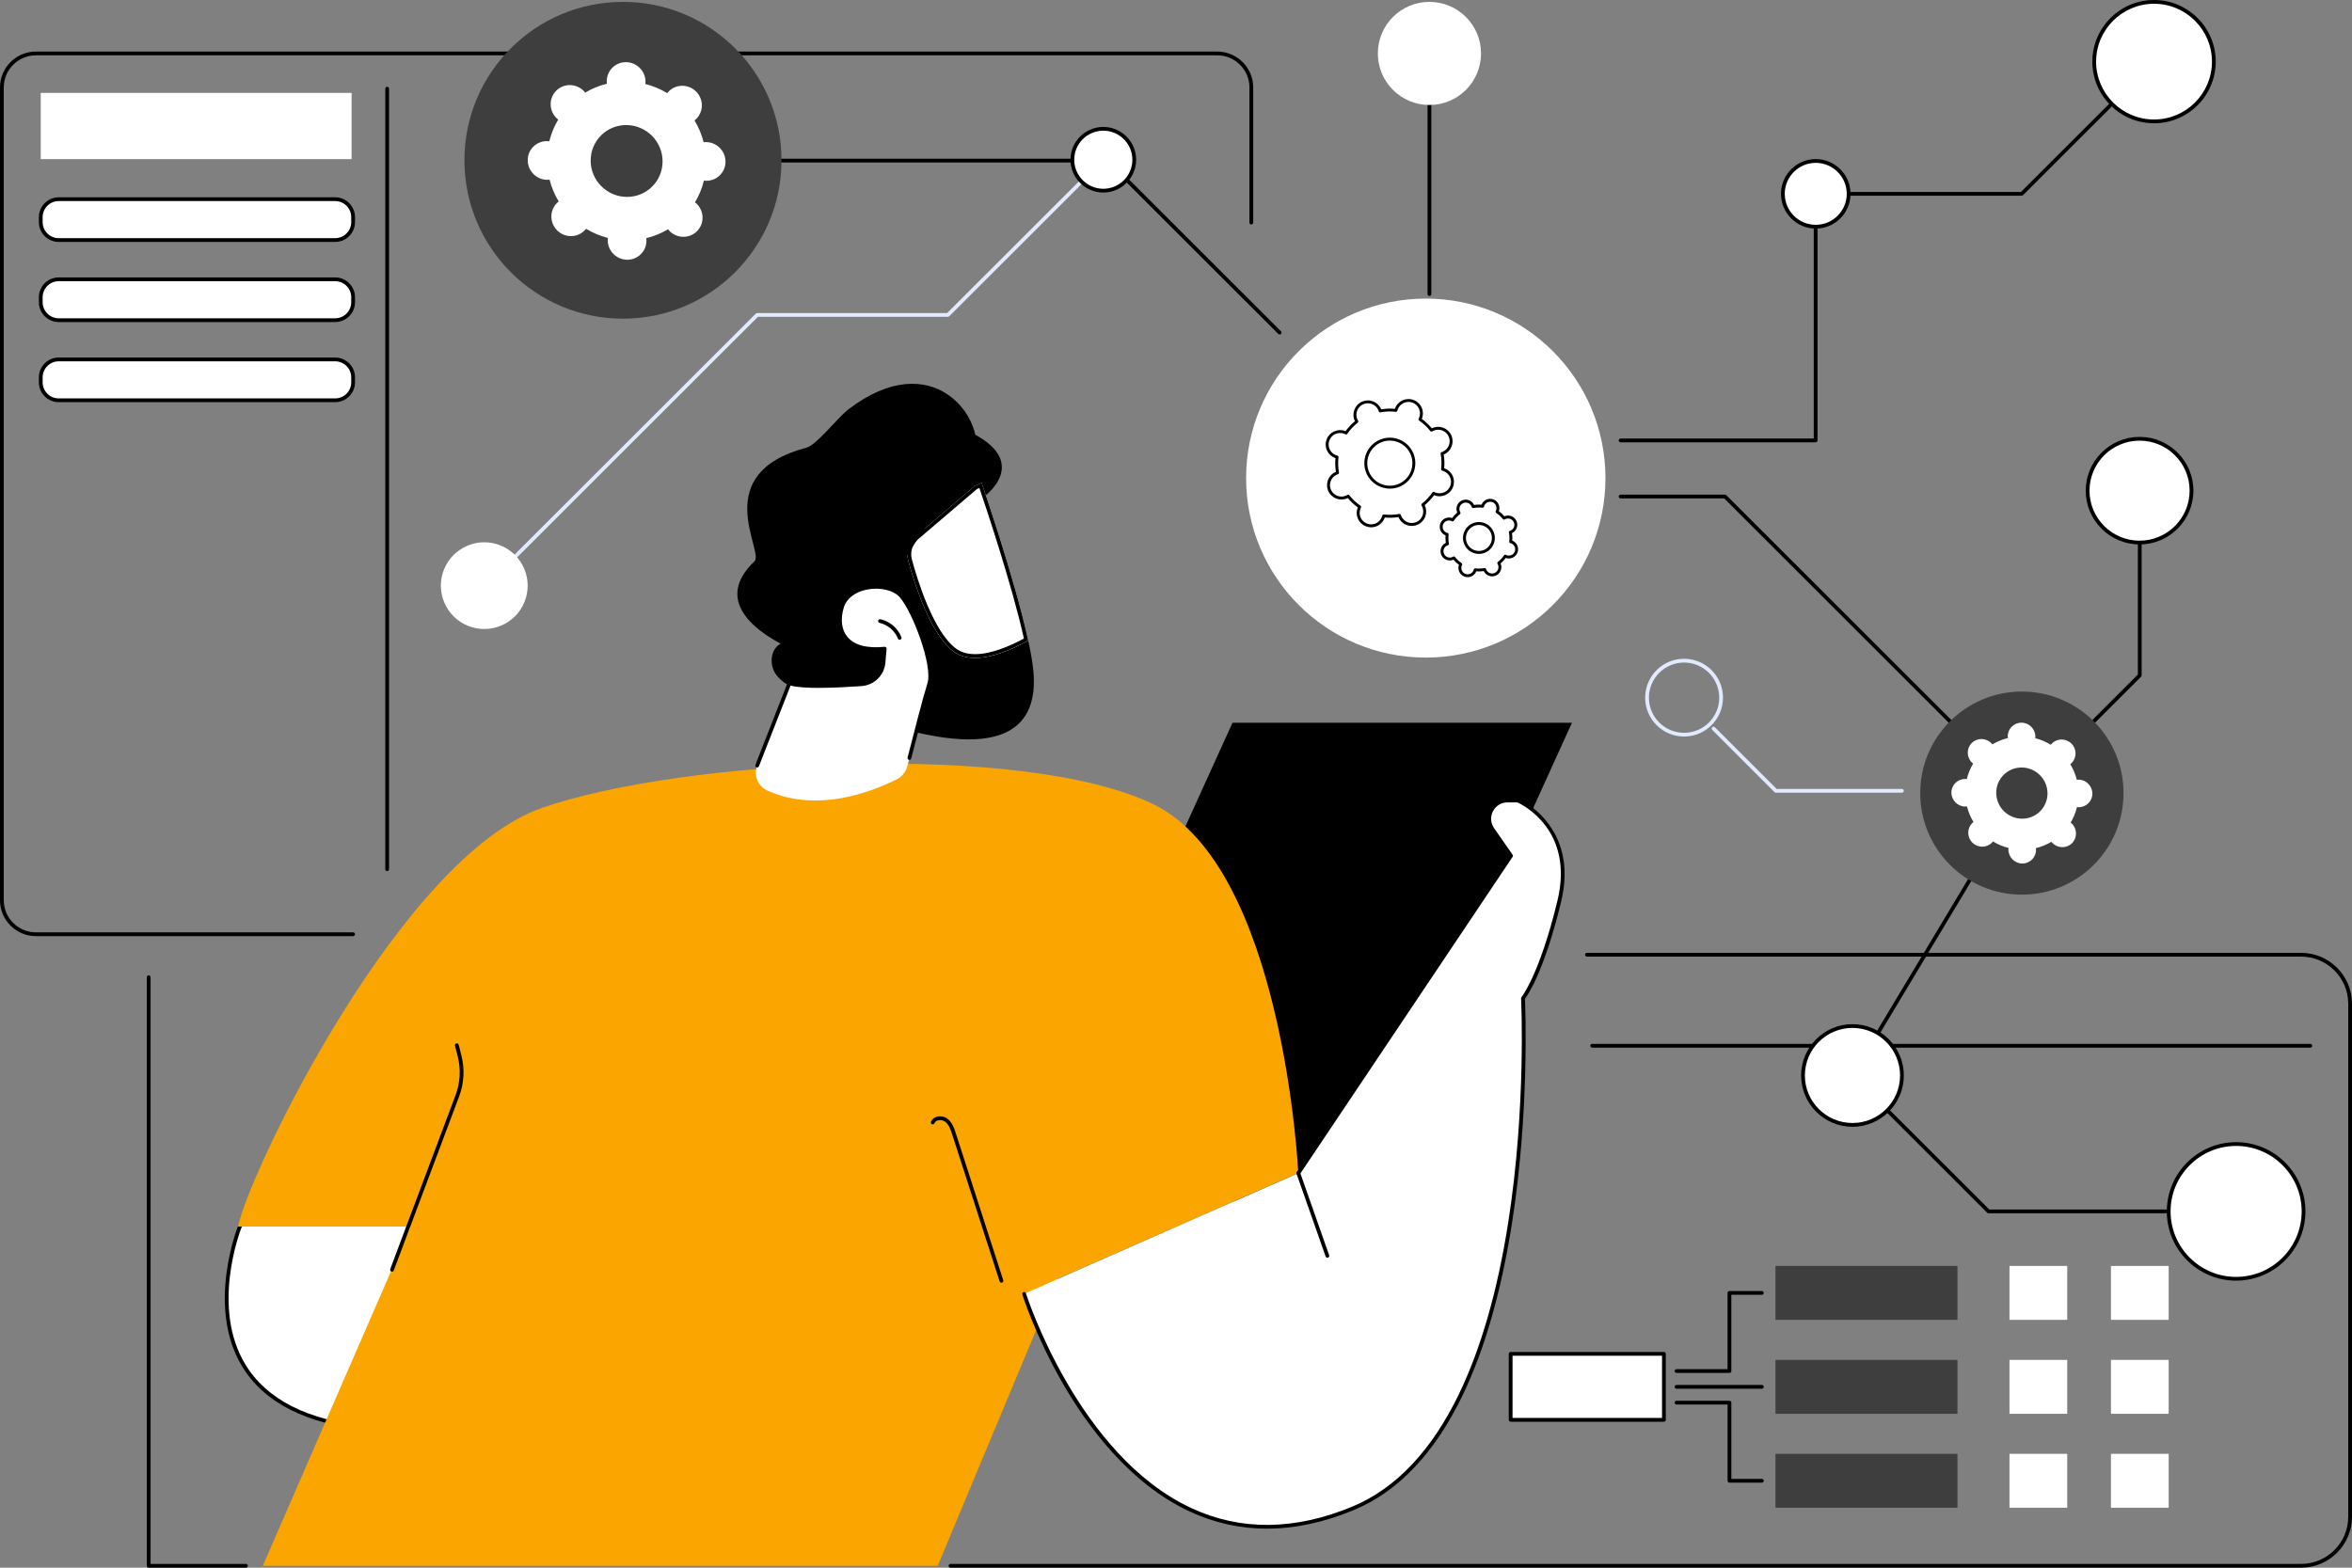 <svg width="330" height="220" viewBox="0 0 330 220" fill="none" xmlns="http://www.w3.org/2000/svg">
<rect x="0" y="0" width="330" height="220" fill="#808080" stroke="none"/>
<g clip-path="url(#clip0_484_107)">
<path d="M233.456 189.991H211.952V199.253H233.456V189.991Z" fill="white"/>
<path d="M233.458 199.518H211.954C211.809 199.518 211.689 199.399 211.689 199.253V189.991C211.689 189.845 211.809 189.726 211.954 189.726H233.458C233.604 189.726 233.723 189.845 233.723 189.991V199.253C233.723 199.399 233.604 199.518 233.458 199.518ZM212.219 198.989H233.194V190.255H212.219V198.989Z" fill="black"/>
<path d="M274.644 177.655H249.109V185.22H274.644V177.655Z" fill="#3E3E3E"/>
<path d="M274.644 190.839H249.109V198.405H274.644V190.839Z" fill="#3E3E3E"/>
<path d="M274.644 204.021H249.109V211.586H274.644V204.021Z" fill="#3E3E3E"/>
<path d="M290.043 177.655H281.942V185.22H290.043V177.655Z" fill="white"/>
<path d="M290.043 190.839H281.942V198.405H290.043V190.839Z" fill="white"/>
<path d="M290.043 204.021H281.942V211.586H290.043V204.021Z" fill="white"/>
<path d="M304.28 177.655H296.18V185.22H304.28V177.655Z" fill="white"/>
<path d="M304.28 190.839H296.18V198.405H304.28V190.839Z" fill="white"/>
<path d="M304.28 204.021H296.18V211.586H304.28V204.021Z" fill="white"/>
<path d="M242.652 192.669H235.229C235.083 192.669 234.964 192.55 234.964 192.405C234.964 192.259 235.083 192.14 235.229 192.14H242.387V181.439C242.387 181.294 242.506 181.175 242.652 181.175H247.198C247.344 181.175 247.463 181.294 247.463 181.439C247.463 181.585 247.344 181.704 247.198 181.704H242.916V192.405C242.916 192.55 242.797 192.669 242.652 192.669Z" fill="black"/>
<path d="M247.201 208.069H242.654C242.509 208.069 242.39 207.95 242.39 207.805V197.104H235.231C235.086 197.104 234.967 196.985 234.967 196.839C234.967 196.694 235.086 196.575 235.231 196.575H242.654C242.8 196.575 242.919 196.694 242.919 196.839V207.54H247.201C247.346 207.54 247.466 207.659 247.466 207.805C247.466 207.95 247.346 208.069 247.201 208.069Z" fill="black"/>
<path d="M247.201 194.885H235.229C235.083 194.885 234.964 194.766 234.964 194.621C234.964 194.475 235.083 194.356 235.229 194.356H247.201C247.346 194.356 247.465 194.475 247.465 194.621C247.465 194.766 247.346 194.885 247.201 194.885Z" fill="black"/>
<path d="M34.506 220H20.864C20.718 220 20.599 219.881 20.599 219.736V137.13C20.599 136.984 20.718 136.865 20.864 136.865C21.009 136.865 21.128 136.984 21.128 137.13V219.471H34.506C34.651 219.471 34.77 219.59 34.77 219.736C34.77 219.881 34.651 220 34.506 220Z" fill="black"/>
<path d="M322.852 220H133.36C133.215 220 133.096 219.881 133.096 219.736C133.096 219.59 133.215 219.471 133.36 219.471H322.852C326.502 219.471 329.471 216.504 329.471 212.858V140.858C329.471 137.212 326.502 134.245 322.852 134.245H222.661C222.516 134.245 222.397 134.126 222.397 133.981C222.397 133.835 222.516 133.716 222.661 133.716H322.852C326.795 133.716 330 136.921 330 140.858V212.858C330 216.798 326.793 220 322.852 220Z" fill="black"/>
<path d="M324.16 147.019H223.389C223.244 147.019 223.125 146.9 223.125 146.755C223.125 146.609 223.244 146.49 223.389 146.49H324.16C324.305 146.49 324.424 146.609 324.424 146.755C324.424 146.9 324.305 147.019 324.16 147.019Z" fill="black"/>
<path d="M33.651 172.129C33.651 172.129 23.23 197.744 51.731 200.443L67.816 167.271L40.119 162.702L33.651 172.129Z" fill="white"/>
<path d="M51.731 200.708C51.731 200.708 51.715 200.708 51.707 200.708C43.048 199.888 37.081 196.874 33.971 191.752C28.887 183.375 33.36 172.142 33.405 172.031C33.413 172.012 33.421 171.997 33.431 171.981L39.899 162.554C39.957 162.469 40.058 162.427 40.161 162.443L67.858 167.012C67.94 167.025 68.011 167.078 68.048 167.152C68.088 167.226 68.088 167.314 68.051 167.39L51.966 200.562C51.921 200.655 51.829 200.71 51.728 200.71L51.731 200.708ZM33.886 172.256C33.651 172.853 29.597 183.525 34.426 191.482C37.422 196.416 43.191 199.335 51.575 200.163L67.424 167.478L40.243 162.993L33.886 172.256Z" fill="black"/>
<path d="M190.013 168.66H142.387L172.926 101.43H220.552L190.013 168.66Z" fill="black"/>
<path d="M36.877 219.736H131.571L148.384 179.451L182.162 164.63C182.162 164.63 180.124 121.672 161.774 112.835C143.427 103.998 95.734 106.512 76.03 113.379C56.325 120.246 35.191 163.94 33.384 172.129H57.59L36.874 219.736H36.877Z" fill="#FBA500"/>
<path d="M54.999 178.454C54.967 178.454 54.936 178.449 54.906 178.438C54.769 178.388 54.7 178.234 54.753 178.097L63.92 153.683C64.579 151.93 64.682 150.042 64.219 148.225L63.843 146.75C63.806 146.607 63.894 146.464 64.034 146.427C64.174 146.39 64.32 146.477 64.357 146.617L64.732 148.093C65.222 150.015 65.113 152.012 64.417 153.868L55.251 178.282C55.211 178.388 55.11 178.454 55.002 178.454H54.999Z" fill="black"/>
<path d="M140.508 180.006C140.397 180.006 140.291 179.935 140.257 179.824L133.596 159.183C133.355 158.437 133.114 157.789 132.606 157.408C132.331 157.202 131.918 157.128 131.582 157.226C131.42 157.274 131.206 157.377 131.113 157.617C131.06 157.755 130.907 157.821 130.772 157.768C130.637 157.715 130.568 157.562 130.621 157.427C130.756 157.081 131.045 156.829 131.439 156.718C131.934 156.575 132.519 156.681 132.926 156.988C133.609 157.501 133.895 158.381 134.101 159.024L140.762 179.665C140.807 179.805 140.73 179.953 140.59 179.998C140.563 180.006 140.537 180.011 140.508 180.011V180.006Z" fill="black"/>
<path d="M143.686 181.574L182.164 164.63L212.002 120.096L209.406 116.37C208.22 114.67 209.438 112.337 211.512 112.337H212.952C212.952 112.337 221.314 115.936 218.769 126.471C216.223 137.006 213.68 140.099 213.68 140.099C213.68 140.099 216.771 200.443 189.868 211.655C157.371 225.201 143.686 181.571 143.686 181.571V181.574Z" fill="white"/>
<path d="M177.771 214.526C174.006 214.526 170.377 213.72 166.913 212.11C158.479 208.183 152.544 200.11 149.051 194.026C145.272 187.447 143.451 181.712 143.435 181.653C143.393 181.513 143.469 181.365 143.61 181.323C143.75 181.278 143.898 181.357 143.94 181.497C144.012 181.725 151.231 204.227 167.141 211.631C174.072 214.857 181.685 214.783 189.767 211.414C195.843 208.881 200.866 203.571 204.701 195.631C207.781 189.253 210.102 181.18 211.602 171.632C214.159 155.359 213.426 140.263 213.418 140.112C213.415 140.046 213.436 139.983 213.479 139.933C213.502 139.901 216.022 136.731 218.517 126.407C220.904 116.523 213.637 112.938 212.902 112.602H211.518C210.644 112.602 209.88 113.065 209.477 113.837C209.072 114.612 209.131 115.5 209.628 116.217L212.224 119.942C212.288 120.032 212.288 120.151 212.227 120.241L182.389 164.775C182.307 164.897 182.143 164.929 182.021 164.847C181.9 164.765 181.868 164.601 181.95 164.479L211.687 120.093L209.194 116.515C208.58 115.635 208.511 114.54 209.009 113.588C209.506 112.636 210.446 112.068 211.52 112.068H212.963C213 112.068 213.034 112.076 213.068 112.089C213.153 112.126 221.606 115.897 219.039 126.526C216.699 136.204 214.381 139.615 213.96 140.179C214.021 141.514 214.593 156.07 212.134 171.708C210.626 181.307 208.289 189.43 205.188 195.856C201.295 203.915 196.179 209.312 189.982 211.895C185.785 213.646 181.709 214.521 177.785 214.521L177.771 214.526Z" fill="black"/>
<path d="M186.242 176.502C186.134 176.502 186.03 176.434 185.993 176.325L181.913 164.717C181.865 164.58 181.937 164.429 182.074 164.381C182.212 164.334 182.363 164.405 182.41 164.543L186.488 176.151C186.536 176.288 186.464 176.439 186.327 176.487C186.298 176.497 186.269 176.502 186.239 176.502H186.242Z" fill="black"/>
<path d="M118.289 76.445C118.289 76.445 127.102 56.425 135.805 60.487C145.089 64.821 137.928 69.818 137.928 69.818C137.928 69.818 141.31 73.745 133.839 75.083C132.243 75.368 126.811 79.734 125.241 79.911C119.483 80.567 118.287 76.445 118.287 76.445H118.289Z" fill="black"/>
<path d="M145.004 94.333C144.904 93.127 144.639 91.596 144.266 89.883C141.204 91.586 136.562 93.5 133.802 91.43C129.42 88.14 126.919 76.601 126.919 76.601L136.79 68.176L117.763 76.408C117.763 76.408 106.693 96.12 124.064 101.541C141.434 106.962 145.613 101.657 145.004 94.333Z" fill="black"/>
<path d="M133.802 91.427C136.562 93.5 141.204 91.583 144.266 89.88C142.379 81.189 137.729 67.766 137.729 67.766L136.79 68.174L128.478 75.268C127.504 76.098 127.096 77.412 127.43 78.647C128.369 82.117 130.576 89.005 133.802 91.427Z" fill="white"/>
<path d="M137.412 68.48C138.28 71.029 141.974 82.035 143.662 89.608C141.731 90.65 139.082 91.8 136.814 91.8C135.729 91.8 134.824 91.533 134.12 91.004C130.955 88.629 128.745 81.474 127.941 78.507C127.663 77.479 128.007 76.363 128.822 75.67L137.073 68.628L137.414 68.48H137.412ZM137.727 67.766L136.787 68.174L128.475 75.268C127.501 76.098 127.094 77.412 127.427 78.647C128.367 82.117 130.574 89.005 133.8 91.427C134.657 92.07 135.697 92.329 136.814 92.329C139.293 92.329 142.154 91.054 144.263 89.88C142.376 81.189 137.727 67.766 137.727 67.766Z" fill="black"/>
<path d="M119.033 57.446C117.559 58.567 114.59 62.446 113.137 62.83C99.302 66.484 107.299 77.407 105.851 78.78C99.468 84.835 107.651 89.317 109.538 90.332C108.119 91.059 107.918 93.167 108.781 94.507C109.644 95.848 111.21 96.554 112.737 97.009C115.092 97.71 117.569 97.985 120.028 97.889C121.544 97.831 123.137 97.599 124.325 96.657C125.789 95.499 126.313 93.534 126.612 91.691C127.252 87.73 127.244 83.666 126.588 79.708C126.302 77.978 136.43 65.627 136.864 63.93C138.221 58.596 130.851 48.437 119.033 57.446Z" fill="black"/>
<path d="M107.64 110.928C110.676 112.345 116.778 113.784 125.792 109.384C126.549 109.014 127.102 108.324 127.308 107.509C128.023 104.69 129.732 97.982 130.378 95.972C131.201 93.405 128.25 85.726 126.445 83.645C124.641 81.561 119.131 81.918 118.138 85.173C117.146 88.431 118.599 91.601 124.132 91.028L123.966 92.955C123.823 94.603 122.502 95.901 120.854 96.015C117.524 96.247 112.301 96.488 110.771 95.864L106.235 107.43C105.706 108.784 106.322 110.309 107.64 110.923V110.928Z" fill="white"/>
<path d="M106.235 107.7C106.203 107.7 106.169 107.694 106.137 107.681C106.002 107.628 105.933 107.475 105.986 107.337L110.522 95.771C110.549 95.705 110.599 95.652 110.665 95.626C110.729 95.597 110.803 95.597 110.869 95.626C111.983 96.081 115.521 96.126 120.832 95.758C122.362 95.652 123.569 94.465 123.701 92.939L123.841 91.326C120.732 91.575 119.213 90.597 118.482 89.711C117.54 88.569 117.326 86.932 117.884 85.102C118.321 83.669 119.623 82.624 121.454 82.236C123.503 81.802 125.636 82.312 126.644 83.476C128.388 85.491 131.518 93.281 130.627 96.057C130.058 97.831 128.642 103.323 127.851 106.438C127.813 106.581 127.668 106.666 127.53 106.629C127.387 106.592 127.303 106.449 127.34 106.306C128.134 103.186 129.552 97.68 130.124 95.893C130.904 93.455 128.068 85.922 126.244 83.82C125.371 82.809 123.402 82.36 121.565 82.751C119.927 83.098 118.771 84.01 118.392 85.253C117.89 86.905 118.067 88.37 118.893 89.372C119.856 90.538 121.658 91.022 124.106 90.769C124.185 90.761 124.262 90.787 124.318 90.843C124.373 90.898 124.402 90.975 124.394 91.054L124.228 92.982C124.074 94.769 122.661 96.157 120.869 96.284C117.247 96.536 112.676 96.718 110.924 96.202L106.481 107.533C106.442 107.636 106.341 107.702 106.235 107.702V107.7Z" fill="black"/>
<path d="M126.228 89.78C126.122 89.78 126.022 89.716 125.982 89.61C125.559 88.529 124.551 87.667 123.415 87.413C123.272 87.381 123.182 87.241 123.214 87.098C123.246 86.956 123.389 86.866 123.529 86.897C124.85 87.191 125.98 88.159 126.472 89.417C126.525 89.552 126.459 89.706 126.321 89.761C126.289 89.774 126.257 89.78 126.223 89.78H126.228Z" fill="black"/>
<path d="M200.046 92.281C213.968 92.281 225.255 81.004 225.255 67.092C225.255 53.181 213.968 41.903 200.046 41.903C186.123 41.903 174.836 53.181 174.836 67.092C174.836 81.004 186.123 92.281 200.046 92.281Z" fill="white"/>
<path d="M192.375 74C193.194 74 193.966 73.5 194.27 72.688C194.279 72.668 194.285 72.649 194.291 72.627C194.931 72.686 195.577 72.666 196.213 72.563C196.222 72.583 196.23 72.604 196.238 72.622C196.46 73.115 196.862 73.489 197.368 73.679C197.874 73.868 198.422 73.85 198.914 73.627C199.406 73.405 199.78 73.003 199.972 72.497C200.161 71.99 200.143 71.443 199.92 70.95C199.912 70.932 199.902 70.911 199.894 70.893C200.39 70.481 200.83 70.009 201.209 69.489C201.229 69.497 201.25 69.505 201.269 69.513C202.31 69.906 203.479 69.375 203.87 68.331C204.06 67.825 204.041 67.277 203.819 66.785C203.596 66.293 203.195 65.918 202.689 65.728C202.668 65.72 202.648 65.714 202.627 65.708C202.687 65.066 202.666 64.421 202.563 63.785C202.584 63.776 202.602 63.768 202.623 63.76C203.638 63.299 204.088 62.098 203.627 61.083C203.405 60.591 203.004 60.216 202.497 60.027C201.991 59.837 201.444 59.856 200.952 60.078C200.933 60.087 200.912 60.097 200.894 60.105C200.482 59.609 200.011 59.168 199.49 58.791C199.498 58.771 199.507 58.75 199.515 58.732C199.704 58.227 199.686 57.677 199.463 57.185C199.241 56.693 198.84 56.318 198.333 56.129C197.29 55.738 196.123 56.267 195.73 57.311C195.721 57.331 195.715 57.35 195.707 57.373C195.065 57.313 194.421 57.336 193.785 57.437C193.776 57.416 193.768 57.395 193.76 57.377C193.538 56.885 193.136 56.51 192.63 56.32C192.124 56.131 191.576 56.15 191.084 56.372C190.069 56.833 189.619 58.034 190.08 59.049C190.088 59.067 190.098 59.088 190.106 59.106C189.61 59.518 189.17 59.99 188.791 60.511C188.771 60.502 188.75 60.494 188.731 60.486C187.69 60.095 186.521 60.624 186.13 61.668C185.94 62.175 185.959 62.722 186.181 63.214C186.404 63.706 186.805 64.081 187.311 64.271C187.332 64.279 187.352 64.285 187.373 64.291C187.313 64.932 187.334 65.578 187.437 66.215C187.416 66.223 187.398 66.231 187.377 66.239C186.362 66.7 185.912 67.901 186.371 68.916C186.832 69.931 188.032 70.382 189.046 69.921C189.065 69.913 189.085 69.902 189.104 69.892C189.516 70.388 189.987 70.829 190.508 71.206C190.5 71.226 190.491 71.247 190.483 71.266C190.294 71.772 190.31 72.32 190.535 72.812C190.757 73.304 191.158 73.679 191.665 73.868C191.897 73.955 192.138 73.998 192.373 73.998L192.375 74ZM194.141 72.198C194.046 72.198 193.964 72.262 193.941 72.357C193.927 72.419 193.908 72.482 193.885 72.544C193.573 73.376 192.642 73.798 191.813 73.485C191.409 73.335 191.09 73.034 190.913 72.643C190.736 72.252 190.722 71.815 190.872 71.412C190.895 71.35 190.924 71.29 190.952 71.233C191 71.14 190.973 71.027 190.886 70.967C190.294 70.559 189.765 70.065 189.318 69.499C189.254 69.416 189.139 69.396 189.05 69.451C188.995 69.484 188.939 69.517 188.878 69.544C188.069 69.911 187.114 69.552 186.747 68.743C186.381 67.936 186.739 66.978 187.548 66.612C187.608 66.585 187.669 66.562 187.731 66.544C187.83 66.513 187.89 66.412 187.871 66.309C187.739 65.601 187.717 64.878 187.799 64.162C187.811 64.059 187.743 63.962 187.643 63.937C187.579 63.923 187.517 63.904 187.455 63.882C187.054 63.731 186.735 63.431 186.556 63.039C186.379 62.648 186.364 62.212 186.515 61.808C186.828 60.976 187.758 60.554 188.587 60.867C188.649 60.89 188.709 60.918 188.766 60.947C188.859 60.997 188.972 60.968 189.032 60.881C189.44 60.288 189.933 59.759 190.5 59.312C190.582 59.248 190.602 59.133 190.547 59.043C190.514 58.987 190.481 58.931 190.454 58.87C190.088 58.06 190.446 57.105 191.255 56.738C191.646 56.561 192.084 56.547 192.486 56.697C192.889 56.848 193.208 57.148 193.385 57.539C193.412 57.599 193.435 57.661 193.453 57.723C193.484 57.822 193.587 57.881 193.688 57.863C194.396 57.731 195.118 57.706 195.835 57.791C195.938 57.803 196.034 57.735 196.059 57.634C196.073 57.572 196.092 57.508 196.115 57.447C196.427 56.615 197.358 56.193 198.187 56.506C198.591 56.656 198.91 56.957 199.087 57.348C199.264 57.739 199.278 58.176 199.128 58.579C199.105 58.641 199.076 58.701 199.048 58.756C198.998 58.849 199.027 58.962 199.114 59.022C199.706 59.43 200.235 59.924 200.682 60.49C200.746 60.572 200.861 60.593 200.95 60.539C201.005 60.507 201.063 60.474 201.122 60.447C201.513 60.27 201.95 60.255 202.353 60.406C202.757 60.556 203.076 60.857 203.253 61.248C203.619 62.055 203.261 63.013 202.452 63.379C202.392 63.406 202.331 63.428 202.269 63.447C202.17 63.478 202.11 63.579 202.129 63.682C202.261 64.39 202.283 65.113 202.201 65.829C202.189 65.932 202.257 66.029 202.357 66.054C202.421 66.068 202.483 66.087 202.545 66.109C202.948 66.26 203.267 66.56 203.444 66.952C203.621 67.343 203.636 67.781 203.485 68.183C203.172 69.015 202.242 69.435 201.413 69.124C201.351 69.101 201.291 69.073 201.236 69.044C201.143 68.996 201.03 69.023 200.97 69.11C200.563 69.703 200.069 70.232 199.503 70.679C199.42 70.743 199.4 70.858 199.455 70.946C199.488 71.002 199.521 71.058 199.548 71.119C199.725 71.51 199.739 71.949 199.589 72.351C199.439 72.754 199.138 73.073 198.747 73.251C198.356 73.428 197.918 73.442 197.516 73.292C197.115 73.141 196.794 72.841 196.617 72.45C196.59 72.39 196.567 72.328 196.547 72.266C196.516 72.167 196.415 72.106 196.312 72.126C195.602 72.258 194.88 72.281 194.165 72.198C194.157 72.198 194.149 72.198 194.141 72.198ZM195.005 68.574C195.499 68.574 196.001 68.471 196.479 68.255C198.276 67.44 199.074 65.315 198.259 63.519C197.444 61.724 195.32 60.925 193.523 61.74C191.726 62.555 190.93 64.68 191.743 66.476C192.342 67.794 193.645 68.574 195.005 68.574ZM194.997 61.831C196.201 61.831 197.354 62.52 197.885 63.688C198.605 65.278 197.899 67.157 196.31 67.88C194.721 68.601 192.84 67.897 192.119 66.307C191.399 64.718 192.105 62.837 193.694 62.115C194.118 61.923 194.561 61.833 194.997 61.833V61.831Z" fill="black"/>
<path d="M205.919 81C206.437 81 206.927 80.686 207.128 80.178C207.478 80.207 207.832 80.194 208.181 80.143C208.326 80.448 208.578 80.682 208.897 80.801C209.221 80.922 209.573 80.912 209.889 80.768C210.534 80.475 210.823 79.717 210.544 79.069C210.813 78.839 211.055 78.581 211.266 78.298C211.929 78.536 212.667 78.195 212.917 77.531C213.037 77.207 213.027 76.854 212.884 76.539C212.745 76.229 212.495 75.991 212.179 75.868C212.208 75.516 212.196 75.163 212.144 74.814C212.45 74.669 212.683 74.417 212.802 74.099C212.925 73.775 212.913 73.422 212.769 73.107C212.476 72.461 211.718 72.172 211.071 72.453C210.842 72.184 210.583 71.942 210.301 71.733C210.415 71.415 210.401 71.071 210.26 70.761C210.116 70.445 209.858 70.204 209.535 70.082C208.871 69.834 208.131 70.165 207.871 70.821C207.519 70.792 207.167 70.804 206.818 70.856C206.673 70.55 206.421 70.316 206.103 70.197C205.78 70.076 205.427 70.087 205.112 70.23C204.467 70.523 204.176 71.282 204.456 71.928C204.188 72.157 203.946 72.416 203.735 72.699C203.072 72.463 202.334 72.803 202.084 73.465C201.961 73.789 201.974 74.142 202.117 74.458C202.256 74.767 202.506 75.005 202.822 75.128C202.793 75.479 202.805 75.833 202.856 76.182C202.551 76.328 202.318 76.58 202.199 76.897C202.078 77.221 202.088 77.574 202.232 77.89C202.375 78.206 202.633 78.448 202.957 78.568C203.274 78.687 203.619 78.679 203.93 78.544C204.159 78.812 204.417 79.054 204.7 79.263C204.585 79.583 204.6 79.928 204.741 80.235C204.884 80.551 205.143 80.793 205.466 80.914C205.616 80.969 205.769 80.996 205.921 80.996L205.919 81ZM206.982 79.754C206.888 79.754 206.806 79.817 206.783 79.911C206.775 79.946 206.765 79.979 206.753 80.014C206.581 80.473 206.066 80.707 205.61 80.535C205.388 80.451 205.212 80.287 205.114 80.071C205.016 79.856 205.007 79.614 205.091 79.391C205.104 79.356 205.12 79.323 205.136 79.292C205.184 79.2 205.155 79.087 205.071 79.03C204.721 78.788 204.409 78.497 204.145 78.162C204.081 78.081 203.967 78.06 203.879 78.115C203.848 78.134 203.817 78.152 203.782 78.167C203.567 78.265 203.326 78.273 203.104 78.189C202.883 78.105 202.707 77.941 202.609 77.726C202.51 77.51 202.502 77.269 202.586 77.047C202.67 76.826 202.834 76.649 203.051 76.551C203.084 76.537 203.119 76.524 203.151 76.514C203.25 76.483 203.309 76.383 203.291 76.282C203.213 75.862 203.199 75.436 203.248 75.013C203.26 74.911 203.192 74.814 203.092 74.79C203.057 74.782 203.022 74.771 202.988 74.759C202.766 74.675 202.59 74.511 202.492 74.296C202.394 74.081 202.385 73.838 202.469 73.617C202.641 73.158 203.156 72.926 203.612 73.098C203.647 73.111 203.678 73.127 203.711 73.144C203.803 73.193 203.916 73.164 203.975 73.078C204.217 72.727 204.508 72.416 204.841 72.151C204.923 72.088 204.944 71.973 204.891 71.885C204.872 71.854 204.854 71.823 204.839 71.788C204.637 71.341 204.835 70.814 205.282 70.612C205.497 70.513 205.739 70.505 205.962 70.589C206.183 70.673 206.359 70.837 206.458 71.054C206.474 71.087 206.484 71.122 206.497 71.155C206.527 71.253 206.63 71.315 206.728 71.294C207.148 71.216 207.574 71.202 207.996 71.251C208.097 71.263 208.195 71.198 208.219 71.095C208.228 71.061 208.238 71.026 208.25 70.991C208.422 70.531 208.936 70.3 209.393 70.472C209.614 70.556 209.791 70.72 209.889 70.935C209.987 71.151 209.995 71.393 209.911 71.616C209.899 71.651 209.883 71.684 209.866 71.715C209.819 71.807 209.846 71.919 209.932 71.979C210.282 72.221 210.594 72.512 210.858 72.846C210.921 72.928 211.036 72.949 211.124 72.893C211.155 72.875 211.186 72.856 211.22 72.842C211.665 72.639 212.194 72.838 212.396 73.283C212.495 73.498 212.503 73.74 212.419 73.962C212.335 74.183 212.171 74.359 211.954 74.458C211.921 74.472 211.886 74.484 211.853 74.497C211.755 74.527 211.696 74.628 211.714 74.728C211.792 75.147 211.806 75.575 211.757 75.997C211.745 76.1 211.812 76.196 211.913 76.221C211.948 76.229 211.983 76.239 212.015 76.252C212.239 76.336 212.415 76.5 212.511 76.717C212.609 76.932 212.618 77.174 212.534 77.396C212.45 77.617 212.286 77.796 212.069 77.892C211.853 77.99 211.612 77.999 211.388 77.914C211.354 77.902 211.321 77.886 211.29 77.869C211.198 77.822 211.085 77.851 211.028 77.935C210.786 78.285 210.495 78.597 210.161 78.862C210.082 78.925 210.059 79.04 210.112 79.128C210.131 79.159 210.149 79.192 210.163 79.225C210.366 79.669 210.168 80.198 209.721 80.401C209.504 80.5 209.264 80.508 209.041 80.424C208.82 80.34 208.643 80.176 208.545 79.96C208.531 79.928 208.519 79.893 208.506 79.858C208.475 79.76 208.373 79.698 208.275 79.719C207.855 79.796 207.429 79.811 207.007 79.762C206.999 79.762 206.99 79.762 206.982 79.762V79.754ZM207.5 77.734C207.816 77.734 208.127 77.666 208.422 77.533C209.545 77.022 210.043 75.696 209.535 74.573C209.289 74.029 208.844 73.613 208.287 73.404C207.728 73.195 207.121 73.215 206.579 73.461C205.456 73.972 204.958 75.298 205.466 76.422C205.712 76.965 206.157 77.381 206.714 77.591C206.97 77.687 207.234 77.734 207.5 77.734ZM207.5 73.67C207.718 73.67 207.935 73.709 208.142 73.787C208.598 73.96 208.959 74.298 209.162 74.741C209.578 75.657 209.17 76.742 208.254 77.158C207.81 77.359 207.316 77.375 206.859 77.205C206.402 77.033 206.042 76.695 205.839 76.252C205.423 75.335 205.831 74.251 206.747 73.834C206.988 73.726 207.244 73.67 207.5 73.67Z" fill="black"/>
<path d="M254.746 62.071H227.38C227.234 62.071 227.115 61.952 227.115 61.806C227.115 61.661 227.234 61.542 227.38 61.542H254.481V27.201C254.481 27.056 254.6 26.937 254.746 26.937H283.549L302.039 8.462C302.142 8.358 302.309 8.358 302.412 8.462C302.515 8.565 302.515 8.731 302.412 8.834L283.845 27.386C283.795 27.436 283.729 27.463 283.657 27.463H255.01V61.804C255.01 61.949 254.891 62.068 254.746 62.068V62.071Z" fill="black"/>
<path d="M259.328 27.943C259.736 25.429 258.027 23.06 255.511 22.652C252.995 22.244 250.625 23.951 250.216 26.465C249.808 28.979 251.516 31.348 254.032 31.756C256.548 32.164 258.919 30.457 259.328 27.943Z" fill="white"/>
<path d="M254.762 32.077C252.07 32.077 249.882 29.89 249.882 27.201C249.882 24.512 252.07 22.325 254.762 22.325C257.453 22.325 259.642 24.512 259.642 27.201C259.642 29.89 257.453 32.077 254.762 32.077ZM254.762 22.854C252.361 22.854 250.411 24.805 250.411 27.201C250.411 29.597 252.364 31.548 254.762 31.548C257.159 31.548 259.112 29.597 259.112 27.201C259.112 24.805 257.159 22.854 254.762 22.854Z" fill="black"/>
<path d="M310.379 10.573C311.443 6.066 308.65 1.551 304.139 0.487C299.629 -0.577 295.109 2.214 294.044 6.721C292.98 11.228 295.773 15.744 300.284 16.808C304.794 17.872 309.314 15.081 310.379 10.573Z" fill="white"/>
<path d="M302.224 17.299C297.45 17.299 293.568 13.419 293.568 8.649C293.568 3.879 297.45 0 302.224 0C306.998 0 310.88 3.879 310.88 8.649C310.88 13.419 306.998 17.299 302.224 17.299ZM302.224 0.529C297.744 0.529 294.097 4.173 294.097 8.649C294.097 13.126 297.744 16.77 302.224 16.77C306.704 16.77 310.351 13.126 310.351 8.649C310.351 4.173 306.704 0.529 302.224 0.529Z" fill="black"/>
<path d="M283.681 111.563C283.61 111.563 283.543 111.534 283.493 111.486L241.919 69.945H227.38C227.234 69.945 227.115 69.826 227.115 69.681C227.115 69.535 227.234 69.416 227.38 69.416H242.027C242.099 69.416 242.165 69.445 242.215 69.493L283.681 110.925L299.956 94.663V68.483C299.956 68.338 300.075 68.219 300.221 68.219C300.366 68.219 300.485 68.338 300.485 68.483V94.772C300.485 94.843 300.456 94.909 300.409 94.96L283.869 111.486C283.819 111.536 283.752 111.563 283.681 111.563Z" fill="black"/>
<path d="M300.194 76.138C304.219 76.138 307.482 72.878 307.482 68.856C307.482 64.834 304.219 61.574 300.194 61.574C296.169 61.574 292.906 64.834 292.906 68.856C292.906 72.878 296.169 76.138 300.194 76.138Z" fill="white"/>
<path d="M300.194 76.402C296.029 76.402 292.641 73.018 292.641 68.856C292.641 64.694 296.029 61.309 300.194 61.309C304.359 61.309 307.747 64.694 307.747 68.856C307.747 73.018 304.359 76.402 300.194 76.402ZM300.194 61.838C296.322 61.838 293.171 64.987 293.171 68.856C293.171 72.724 296.322 75.874 300.194 75.874C304.066 75.874 307.217 72.724 307.217 68.856C307.217 64.987 304.066 61.838 300.194 61.838Z" fill="black"/>
<path d="M306.511 170.265H279.005C278.933 170.265 278.867 170.236 278.817 170.188L259.726 151.113C259.642 151.028 259.623 150.893 259.687 150.79L283.453 111.166C283.528 111.042 283.692 111 283.816 111.076C283.94 111.15 283.983 111.314 283.906 111.438L260.245 150.885L279.113 169.738H306.511C306.657 169.738 306.776 169.857 306.776 170.003C306.776 170.148 306.657 170.267 306.511 170.267V170.265Z" fill="black"/>
<path d="M313.741 179.453C318.966 179.453 323.201 175.221 323.201 170C323.201 164.779 318.966 160.547 313.741 160.547C308.516 160.547 304.28 164.779 304.28 170C304.28 175.221 308.516 179.453 313.741 179.453Z" fill="white"/>
<path d="M313.741 179.718C308.379 179.718 304.016 175.36 304.016 170C304.016 164.64 308.377 160.283 313.741 160.283C319.105 160.283 323.466 164.64 323.466 170C323.466 175.36 319.105 179.718 313.741 179.718ZM313.741 160.814C308.671 160.814 304.545 164.937 304.545 170.003C304.545 175.069 308.671 179.192 313.741 179.192C318.811 179.192 322.937 175.069 322.937 170.003C322.937 164.937 318.811 160.814 313.741 160.814Z" fill="black"/>
<path d="M259.914 157.861C263.748 157.861 266.855 154.755 266.855 150.925C266.855 147.094 263.748 143.989 259.914 143.989C256.08 143.989 252.973 147.094 252.973 150.925C252.973 154.755 256.08 157.861 259.914 157.861Z" fill="white"/>
<path d="M259.914 158.125C255.942 158.125 252.708 154.896 252.708 150.925C252.708 146.953 255.939 143.725 259.914 143.725C263.889 143.725 267.12 146.953 267.12 150.925C267.12 154.896 263.889 158.125 259.914 158.125ZM259.914 144.253C256.233 144.253 253.237 147.247 253.237 150.925C253.237 154.603 256.233 157.596 259.914 157.596C263.595 157.596 266.591 154.603 266.591 150.925C266.591 147.247 263.595 144.253 259.914 144.253Z" fill="black"/>
<path d="M283.681 125.548C291.557 125.548 297.942 119.168 297.942 111.298C297.942 103.428 291.557 97.049 283.681 97.049C275.805 97.049 269.42 103.428 269.42 111.298C269.42 119.168 275.805 125.548 283.681 125.548Z" fill="#3E3E3E"/>
<path d="M285.666 119.257C285.666 119.178 285.658 119.099 285.65 119.022C286.425 118.834 287.155 118.533 287.822 118.134C287.87 118.194 287.923 118.255 287.978 118.311C288.741 119.072 289.966 119.078 290.717 118.327C291.469 117.576 291.461 116.349 290.702 115.59C290.646 115.534 290.585 115.481 290.524 115.434C290.924 114.768 291.226 114.038 291.413 113.263C291.49 113.274 291.57 113.279 291.649 113.279C292.718 113.284 293.581 112.425 293.573 111.356C293.565 110.288 292.694 109.416 291.625 109.41C291.546 109.41 291.466 109.416 291.39 109.424C291.191 108.646 290.881 107.911 290.474 107.242C290.535 107.194 290.593 107.144 290.651 107.089C291.403 106.338 291.395 105.111 290.635 104.352C289.873 103.59 288.648 103.585 287.896 104.336C287.841 104.392 287.791 104.452 287.743 104.513C287.073 104.106 286.338 103.797 285.56 103.598C285.568 103.522 285.576 103.442 285.573 103.363C285.568 102.295 284.694 101.422 283.625 101.417C282.556 101.412 281.693 102.271 281.701 103.339C281.701 103.419 281.709 103.498 281.717 103.575C280.942 103.762 280.211 104.064 279.545 104.463C279.497 104.402 279.444 104.341 279.388 104.286C278.626 103.524 277.401 103.519 276.649 104.27C275.898 105.021 275.906 106.248 276.665 107.007C276.721 107.062 276.782 107.115 276.843 107.163C276.443 107.829 276.141 108.559 275.953 109.334C275.877 109.323 275.797 109.318 275.718 109.318C274.649 109.313 273.786 110.172 273.794 111.24C273.799 112.308 274.673 113.181 275.742 113.186C275.821 113.186 275.9 113.181 275.977 113.173C276.176 113.95 276.485 114.686 276.893 115.355C276.832 115.402 276.774 115.452 276.716 115.508C275.964 116.259 275.972 117.486 276.731 118.245C277.494 119.006 278.719 119.012 279.47 118.261C279.526 118.205 279.576 118.144 279.624 118.083C280.293 118.491 281.029 118.8 281.807 118.998C281.799 119.075 281.791 119.154 281.794 119.234C281.799 120.302 282.672 121.175 283.742 121.18C284.811 121.185 285.673 120.326 285.666 119.257ZM280.084 111.277C280.071 109.291 281.672 107.692 283.66 107.705C285.647 107.718 287.267 109.336 287.277 111.319C287.29 113.305 285.689 114.905 283.702 114.892C281.715 114.879 280.095 113.26 280.084 111.277Z" fill="white"/>
<path d="M49.54 131.371H5.039C2.26 131.371 0 129.112 0 126.336V12.269C0 9.493 2.26 7.235 5.039 7.235H170.793C173.572 7.235 175.832 9.493 175.832 12.269V31.239C175.832 31.384 175.712 31.503 175.567 31.503C175.421 31.503 175.302 31.384 175.302 31.239V12.269C175.302 9.784 173.278 7.763 170.793 7.763H5.039C2.551 7.763 0.529 9.786 0.529 12.269V126.333C0.529 128.819 2.554 130.839 5.039 130.839H49.54C49.685 130.839 49.804 130.958 49.804 131.104C49.804 131.249 49.685 131.368 49.54 131.368V131.371Z" fill="black"/>
<path d="M54.322 122.245C54.176 122.245 54.057 122.126 54.057 121.981V12.446C54.057 12.301 54.176 12.182 54.322 12.182C54.467 12.182 54.586 12.301 54.586 12.446V121.981C54.586 122.126 54.467 122.245 54.322 122.245Z" fill="black"/>
<path d="M5.716 22.331L49.331 22.331V13.039L5.716 13.039V22.331Z" fill="white"/>
<path d="M8.241 33.688L47.023 33.688C48.416 33.688 49.545 32.559 49.545 31.168V30.472C49.545 29.08 48.416 27.952 47.023 27.952L8.241 27.952C6.848 27.952 5.719 29.08 5.719 30.472V31.168C5.719 32.559 6.848 33.688 8.241 33.688Z" fill="white"/>
<path d="M47.023 33.952H8.241C6.703 33.952 5.454 32.701 5.454 31.168V30.472C5.454 28.936 6.706 27.688 8.241 27.688H47.023C48.56 27.688 49.81 28.939 49.81 30.472V31.168C49.81 32.704 48.558 33.952 47.023 33.952ZM8.241 28.217C6.994 28.217 5.983 29.229 5.983 30.472V31.168C5.983 32.41 6.997 33.423 8.241 33.423H47.023C48.267 33.423 49.28 32.41 49.28 31.168V30.472C49.28 29.227 48.267 28.217 47.023 28.217H8.241Z" fill="black"/>
<path d="M8.241 44.931L47.023 44.931C48.416 44.931 49.545 43.803 49.545 42.411V41.715C49.545 40.324 48.416 39.195 47.023 39.195L8.241 39.195C6.848 39.195 5.719 40.324 5.719 41.715V42.411C5.719 43.803 6.848 44.931 8.241 44.931Z" fill="white"/>
<path d="M47.023 45.195H8.241C6.703 45.195 5.454 43.944 5.454 42.411V41.715C5.454 40.179 6.706 38.931 8.241 38.931H47.023C48.56 38.931 49.81 40.182 49.81 41.715V42.411C49.81 43.947 48.558 45.195 47.023 45.195ZM8.241 39.46C6.994 39.46 5.983 40.473 5.983 41.715V42.411C5.983 43.656 6.997 44.666 8.241 44.666H47.023C48.267 44.666 49.28 43.654 49.28 42.411V41.715C49.28 40.47 48.267 39.46 47.023 39.46H8.241Z" fill="black"/>
<path d="M8.241 56.174L47.023 56.174C48.416 56.174 49.545 55.046 49.545 53.654V52.959C49.545 51.567 48.416 50.439 47.023 50.439L8.241 50.439C6.848 50.439 5.719 51.567 5.719 52.959V53.654C5.719 55.046 6.848 56.174 8.241 56.174Z" fill="white"/>
<path d="M47.023 56.438H8.241C6.703 56.438 5.454 55.188 5.454 53.654V52.959C5.454 51.422 6.706 50.174 8.241 50.174H47.023C48.56 50.174 49.81 51.425 49.81 52.959V53.654C49.81 55.19 48.558 56.438 47.023 56.438ZM8.241 50.703C6.994 50.703 5.983 51.716 5.983 52.959V53.654C5.983 54.9 6.997 55.91 8.241 55.91H47.023C48.267 55.91 49.28 54.897 49.28 53.654V52.959C49.28 51.713 48.267 50.703 47.023 50.703H8.241Z" fill="black"/>
<path d="M236.288 103.363C233.276 103.363 230.825 100.914 230.825 97.905C230.825 94.896 233.276 92.448 236.288 92.448C239.299 92.448 241.747 94.896 241.747 97.905C241.747 100.914 239.296 103.363 236.288 103.363ZM236.288 92.979C233.567 92.979 231.355 95.19 231.355 97.908C231.355 100.626 233.567 102.837 236.288 102.837C239.008 102.837 241.218 100.626 241.218 97.908C241.218 95.19 239.005 92.979 236.288 92.979Z" fill="#E2EAFF"/>
<path d="M266.853 111.243H249.167C249.096 111.243 249.03 111.214 248.979 111.166L240.236 102.43C240.133 102.326 240.133 102.16 240.236 102.057C240.339 101.954 240.506 101.954 240.609 102.057L249.273 110.714H266.85C266.996 110.714 267.115 110.833 267.115 110.978C267.115 111.124 266.996 111.243 266.85 111.243H266.853Z" fill="#E2EAFF"/>
<path d="M200.559 41.538C200.414 41.538 200.294 41.419 200.294 41.274V7.499C200.294 7.354 200.414 7.235 200.559 7.235C200.705 7.235 200.824 7.354 200.824 7.499V41.274C200.824 41.419 200.705 41.538 200.559 41.538Z" fill="black"/>
<path d="M200.559 14.734C204.558 14.734 207.799 11.495 207.799 7.499C207.799 3.503 204.558 0.264 200.559 0.264C196.56 0.264 193.319 3.503 193.319 7.499C193.319 11.495 196.56 14.734 200.559 14.734Z" fill="white"/>
<path d="M71.317 79.345C71.248 79.345 71.182 79.319 71.129 79.269C71.025 79.166 71.025 78.999 71.129 78.896L106.045 44.008C106.095 43.958 106.161 43.931 106.233 43.931H132.892L154.61 22.23C154.714 22.127 154.88 22.127 154.984 22.23C155.087 22.333 155.087 22.5 154.984 22.603L133.188 44.381C133.138 44.431 133.072 44.458 133 44.458H106.341L71.502 79.269C71.449 79.322 71.383 79.345 71.314 79.345H71.317Z" fill="#E2EAFF"/>
<path d="M70.309 87.793C73.408 86.489 74.863 82.921 73.557 79.824C72.252 76.728 68.681 75.274 65.582 76.579C62.483 77.883 61.028 81.451 62.334 84.548C63.639 87.645 67.21 89.098 70.309 87.793Z" fill="white"/>
<path d="M179.542 46.943C179.473 46.943 179.407 46.917 179.354 46.866L155.267 22.799H86.731C86.586 22.799 86.467 22.68 86.467 22.534C86.467 22.389 86.586 22.27 86.731 22.27H155.375C155.447 22.27 155.513 22.299 155.563 22.346L179.727 46.491C179.83 46.594 179.83 46.761 179.727 46.864C179.674 46.917 179.608 46.94 179.539 46.94L179.542 46.943Z" fill="black"/>
<path d="M87.406 44.719C99.692 44.719 109.652 34.768 109.652 22.492C109.652 10.216 99.692 0.264 87.406 0.264C75.121 0.264 65.161 10.216 65.161 22.492C65.161 34.768 75.121 44.719 87.406 44.719Z" fill="#3E3E3E"/>
<path d="M154.798 26.754C157.197 26.754 159.141 24.812 159.141 22.415C159.141 20.019 157.197 18.076 154.798 18.076C152.4 18.076 150.456 20.019 150.456 22.415C150.456 24.812 152.4 26.754 154.798 26.754Z" fill="white"/>
<path d="M154.801 27.019C152.26 27.019 150.194 24.954 150.194 22.415C150.194 19.877 152.26 17.812 154.801 17.812C157.341 17.812 159.408 19.877 159.408 22.415C159.408 24.954 157.341 27.019 154.801 27.019ZM154.801 18.34C152.552 18.34 150.723 20.168 150.723 22.415C150.723 24.663 152.552 26.49 154.801 26.49C157.05 26.49 158.879 24.663 158.879 22.415C158.879 20.168 157.05 18.34 154.801 18.34Z" fill="black"/>
<path d="M90.701 33.754C90.701 33.642 90.691 33.532 90.677 33.423C91.765 33.159 92.792 32.736 93.726 32.178C93.795 32.265 93.866 32.347 93.945 32.426C95.012 33.492 96.732 33.502 97.788 32.45C98.841 31.398 98.833 29.679 97.764 28.611C97.685 28.531 97.6 28.46 97.515 28.391C98.074 27.458 98.497 26.434 98.762 25.345C98.87 25.358 98.979 25.369 99.093 25.369C100.593 25.377 101.803 24.171 101.792 22.672C101.781 21.172 100.559 19.951 99.058 19.94C98.947 19.94 98.836 19.948 98.728 19.961C98.45 18.869 98.016 17.841 97.444 16.902C97.529 16.836 97.613 16.764 97.69 16.685C98.743 15.633 98.735 13.914 97.666 12.846C96.6 11.78 94.88 11.77 93.824 12.822C93.744 12.901 93.676 12.983 93.607 13.068C92.667 12.497 91.635 12.063 90.545 11.785C90.558 11.677 90.566 11.569 90.566 11.455C90.558 9.956 89.333 8.734 87.832 8.723C86.332 8.715 85.123 9.921 85.133 11.42C85.133 11.531 85.144 11.643 85.157 11.751C84.069 12.015 83.043 12.438 82.108 12.996C82.04 12.909 81.968 12.827 81.889 12.748C80.822 11.682 79.102 11.672 78.046 12.724C76.993 13.776 77.001 15.495 78.07 16.563C78.149 16.643 78.234 16.714 78.319 16.783C77.76 17.716 77.337 18.74 77.072 19.829C76.964 19.816 76.855 19.805 76.742 19.805C75.241 19.797 74.032 21.003 74.042 22.502C74.053 24.002 75.275 25.223 76.776 25.234C76.887 25.234 76.998 25.226 77.107 25.213C77.385 26.305 77.819 27.333 78.39 28.272C78.306 28.338 78.221 28.41 78.144 28.489C77.091 29.541 77.099 31.26 78.168 32.328C79.234 33.394 80.955 33.405 82.01 32.352C82.09 32.273 82.159 32.191 82.228 32.106C83.167 32.677 84.199 33.111 85.289 33.389C85.276 33.497 85.268 33.605 85.268 33.719C85.276 35.218 86.501 36.44 88.002 36.451C89.502 36.459 90.712 35.253 90.701 33.754ZM82.873 22.561C82.857 19.776 85.101 17.534 87.888 17.55C90.675 17.566 92.948 19.837 92.964 22.621C92.98 25.406 90.736 27.648 87.949 27.632C85.162 27.616 82.889 25.345 82.873 22.561Z" fill="white"/>
</g>
<defs>
<clipPath id="clip0_484_107">
<rect width="330" height="220" fill="white"/>
</clipPath>
</defs>
</svg>
